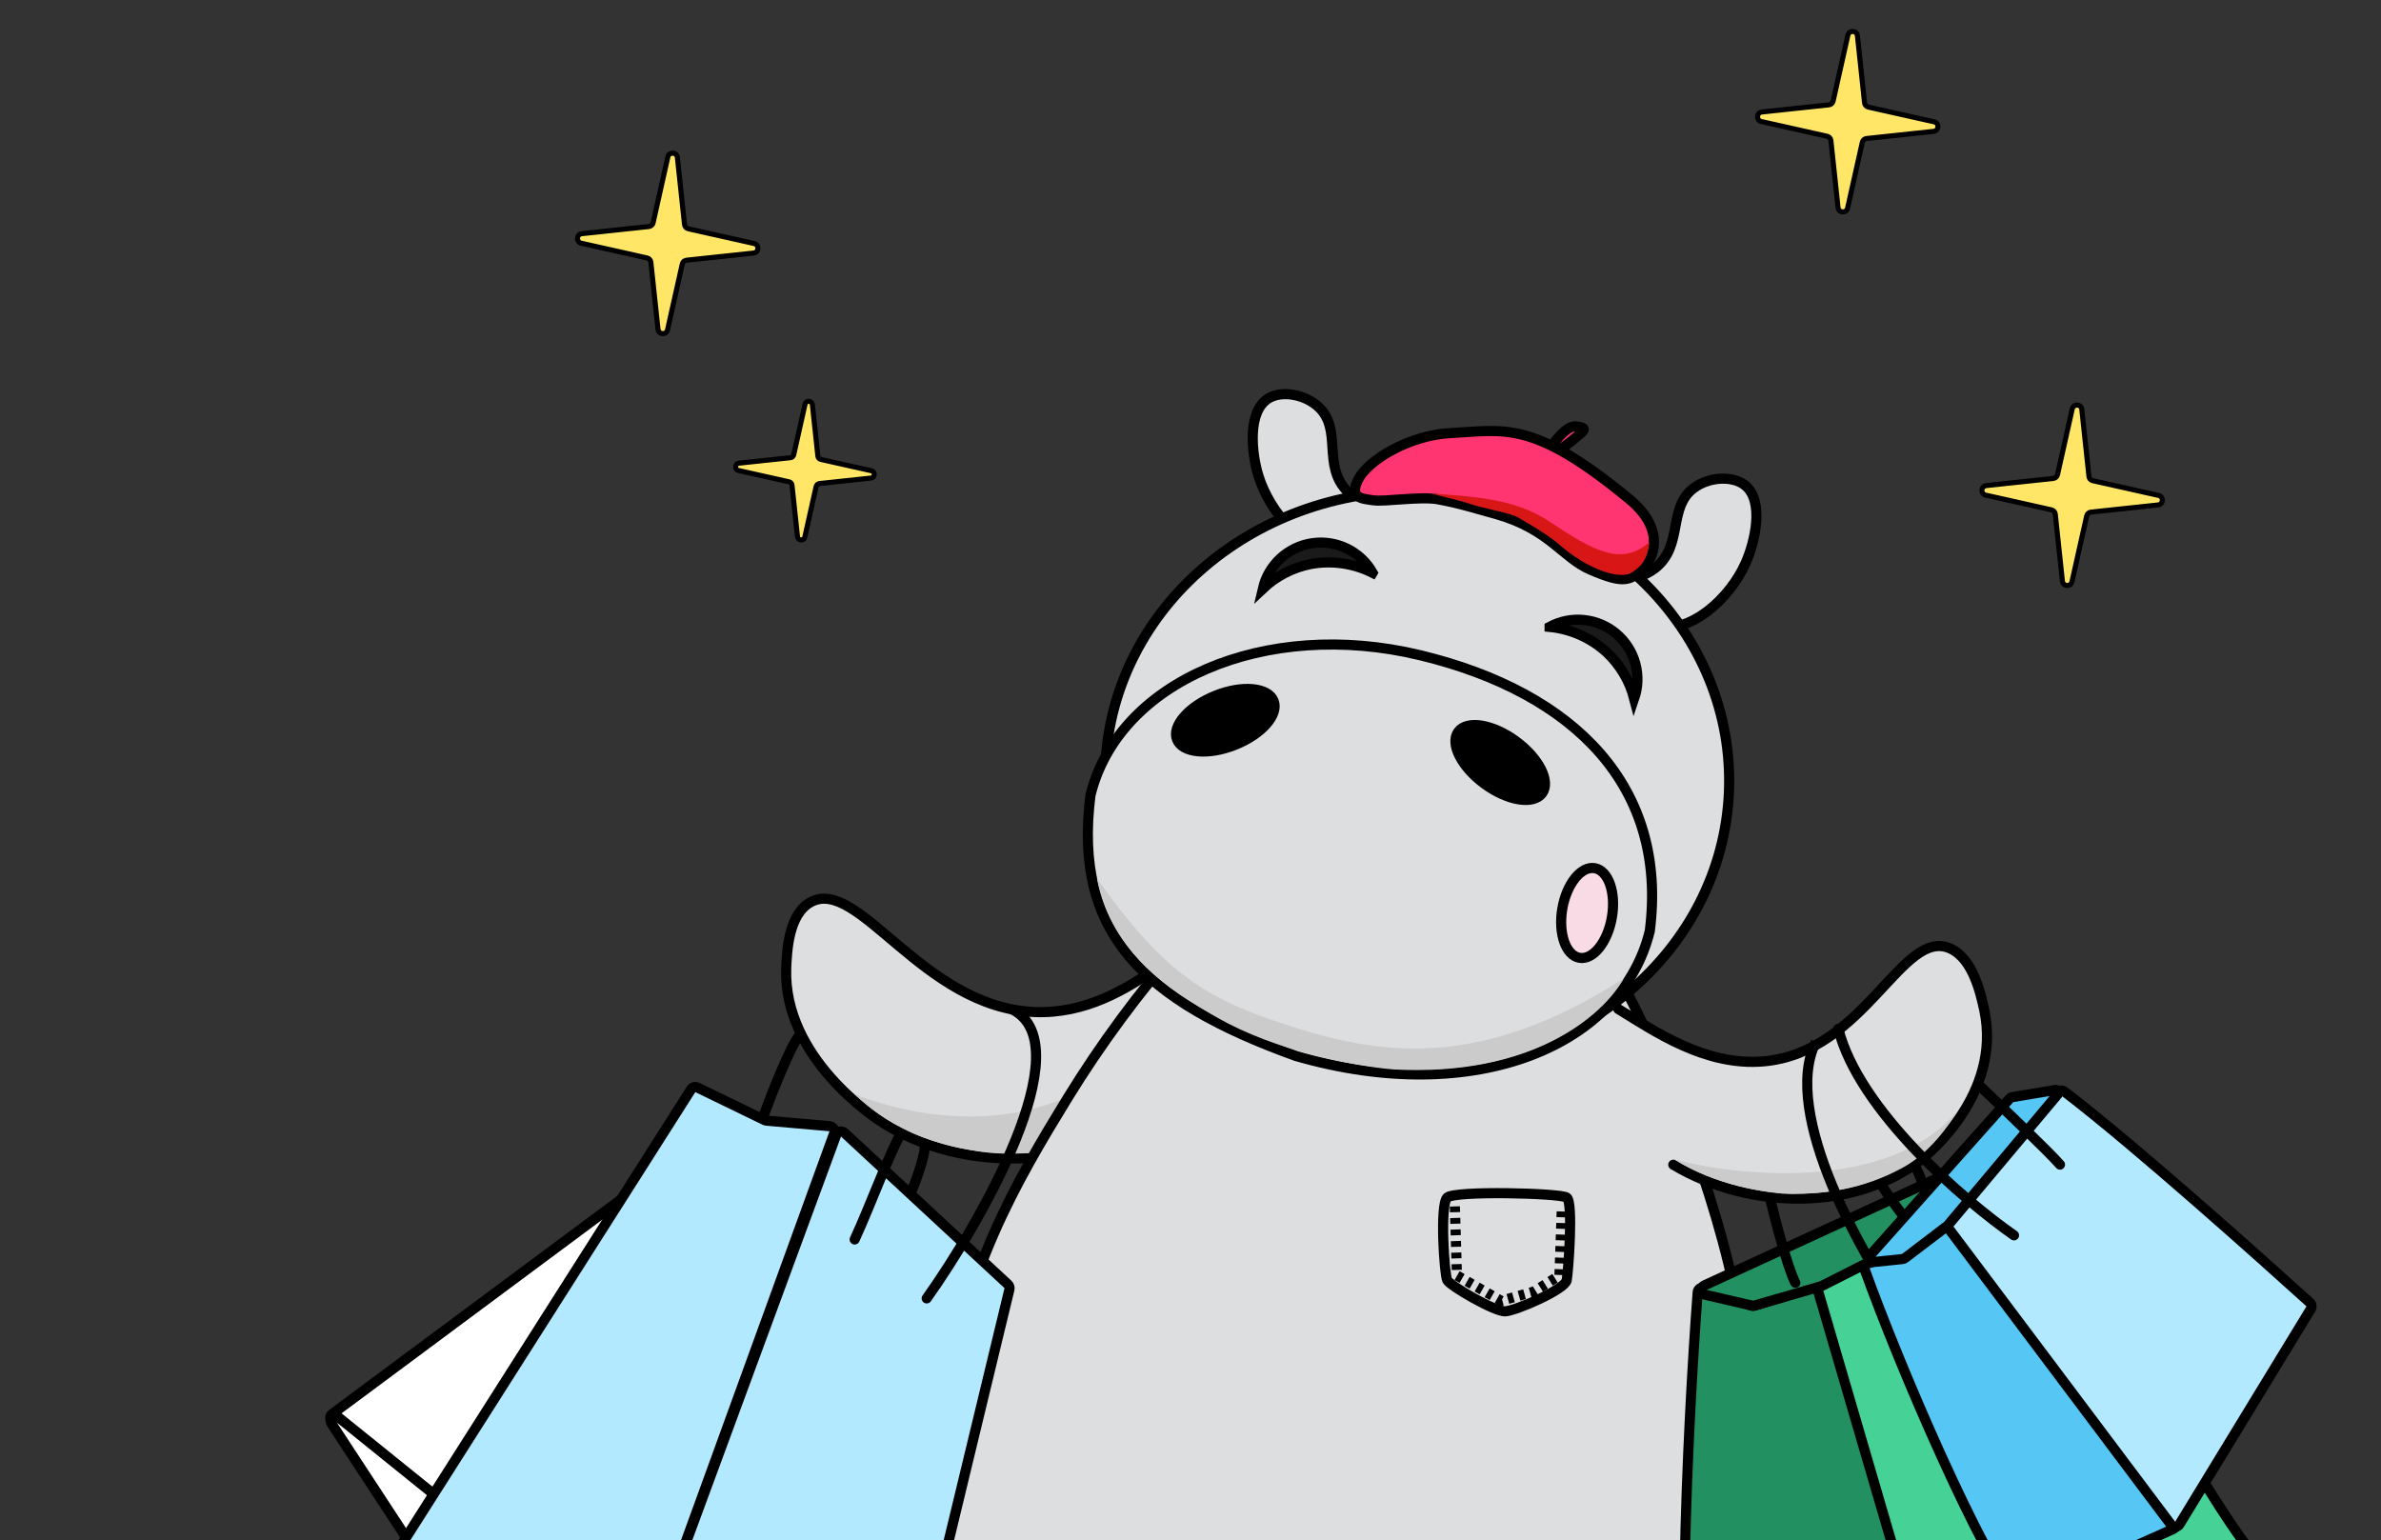 <svg width="470" height="304" viewBox="0 0 470 304" fill="none" xmlns="http://www.w3.org/2000/svg">
<rect x="0" y="0" width="470" height="304" fill="#333333" stroke="none"/>
<g clip-path="url(#clip0_1660_31409)">
<path d="M407.115 114.723C407.23 115.798 408.762 115.885 408.998 114.83L411.908 101.833C411.997 101.434 412.332 101.136 412.739 101.092L425.982 99.68C427.057 99.566 427.145 98.034 426.09 97.798L413.093 94.888C412.693 94.798 412.395 94.464 412.352 94.057L410.94 80.813C410.825 79.738 409.294 79.651 409.057 80.706L406.147 93.702C406.058 94.102 405.723 94.4 405.316 94.444L392.073 95.856C390.998 95.97 390.91 97.502 391.965 97.738L404.962 100.648C405.362 100.738 405.66 101.072 405.703 101.479L407.115 114.723Z" fill="#FFE666"/>
<path d="M407.115 114.723C407.23 115.798 408.762 115.885 408.998 114.83L411.908 101.833C411.997 101.434 412.332 101.136 412.739 101.092L425.982 99.68C427.057 99.566 427.145 98.034 426.09 97.798L413.093 94.888C412.693 94.798 412.395 94.464 412.352 94.057L410.94 80.813C410.825 79.738 409.294 79.651 409.057 80.706L406.147 93.702C406.058 94.102 405.723 94.4 405.316 94.444L392.073 95.856C390.998 95.97 390.91 97.502 391.965 97.738L404.962 100.648C405.362 100.738 405.66 101.072 405.703 101.479L407.115 114.723Z" stroke="black"/>
<path d="M129.889 64.996C130.003 66.071 131.535 66.159 131.771 65.103L134.681 52.107C134.771 51.707 135.105 51.409 135.512 51.366L148.756 49.954C149.831 49.839 149.918 48.307 148.863 48.071L135.867 45.161C135.467 45.072 135.169 44.737 135.125 44.33L133.713 31.087C133.599 30.012 132.067 29.924 131.831 30.979L128.921 43.976C128.831 44.376 128.497 44.674 128.09 44.717L114.846 46.129C113.771 46.244 113.684 47.775 114.739 48.012L127.735 50.922C128.135 51.011 128.433 51.346 128.477 51.753L129.889 64.996Z" fill="#FFE666"/>
<path d="M129.889 64.996C130.003 66.071 131.535 66.159 131.771 65.103L134.681 52.107C134.771 51.707 135.105 51.409 135.512 51.366L148.756 49.954C149.831 49.839 149.918 48.307 148.863 48.071L135.867 45.161C135.467 45.072 135.169 44.737 135.125 44.33L133.713 31.087C133.599 30.012 132.067 29.924 131.831 30.979L128.921 43.976C128.831 44.376 128.497 44.674 128.09 44.717L114.846 46.129C113.771 46.244 113.684 47.775 114.739 48.012L127.735 50.922C128.135 51.011 128.433 51.346 128.477 51.753L129.889 64.996Z" stroke="black"/>
<path d="M157.422 105.93C157.51 106.756 158.687 106.823 158.869 106.012L161.105 96.025C161.174 95.718 161.431 95.489 161.744 95.455L171.921 94.37C172.747 94.282 172.814 93.105 172.003 92.924L162.016 90.687C161.709 90.619 161.48 90.362 161.446 90.049L160.361 79.872C160.273 79.046 159.096 78.978 158.915 79.789L156.678 89.777C156.61 90.084 156.353 90.313 156.04 90.346L145.863 91.431C145.037 91.519 144.969 92.696 145.78 92.878L155.767 95.114C156.075 95.183 156.304 95.44 156.337 95.753L157.422 105.93Z" fill="#FFE666"/>
<path d="M157.422 105.93C157.51 106.756 158.687 106.823 158.869 106.012L161.105 96.025C161.174 95.718 161.431 95.489 161.744 95.455L171.921 94.37C172.747 94.282 172.814 93.105 172.003 92.924L162.016 90.687C161.709 90.619 161.48 90.362 161.446 90.049L160.361 79.872C160.273 79.046 159.096 78.978 158.915 79.789L156.678 89.777C156.61 90.084 156.353 90.313 156.04 90.346L145.863 91.431C145.037 91.519 144.969 92.696 145.78 92.878L155.767 95.114C156.075 95.183 156.304 95.44 156.337 95.753L157.422 105.93Z" stroke="black"/>
<path d="M362.822 40.975C362.937 42.05 364.469 42.137 364.705 41.082L367.615 28.085C367.704 27.686 368.039 27.388 368.446 27.344L381.689 25.932C382.764 25.817 382.852 24.286 381.797 24.05L368.8 21.14C368.4 21.05 368.102 20.716 368.059 20.308L366.647 7.065C366.532 5.99 365.001 5.903 364.764 6.958L361.854 19.954C361.765 20.354 361.431 20.652 361.023 20.696L347.78 22.108C346.705 22.222 346.617 23.754 347.672 23.99L360.669 26.9C361.069 26.99 361.367 27.324 361.41 27.731L362.822 40.975Z" fill="#FFE666"/>
<path d="M362.822 40.975C362.937 42.05 364.469 42.137 364.705 41.082L367.615 28.085C367.704 27.686 368.039 27.388 368.446 27.344L381.689 25.932C382.764 25.817 382.852 24.286 381.797 24.05L368.8 21.14C368.4 21.05 368.102 20.716 368.059 20.308L366.647 7.065C366.532 5.99 365.001 5.903 364.764 6.958L361.854 19.954C361.765 20.354 361.431 20.652 361.023 20.696L347.78 22.108C346.705 22.222 346.617 23.754 347.672 23.99L360.669 26.9C361.069 26.99 361.367 27.324 361.41 27.731L362.822 40.975Z" stroke="black"/>
<path d="M65.537 279.15L145.508 219.738C145.855 219.481 146.347 219.524 146.702 219.843L157.498 229.542C157.573 229.609 157.655 229.666 157.743 229.709L168.391 235.003C169.016 235.314 169.225 236.156 168.8 236.654L105.105 311.364C104.766 311.761 104.16 311.763 103.745 311.368L90.492 298.746C90.454 298.71 90.414 298.677 90.373 298.647L65.654 280.841C65.068 280.419 65.007 279.544 65.537 279.15Z" fill="white" stroke="black" stroke-width="2"/>
<path d="M106.309 343.409L65.507 281.121C64.859 280.133 65.922 279.069 66.828 279.799L90.275 298.708L104.331 311.988C104.383 312.038 104.432 312.093 104.475 312.152L134.932 354.358C135.557 355.225 134.781 356.305 133.852 355.858L117.348 347.922L106.837 343.842C106.625 343.76 106.439 343.607 106.309 343.409Z" fill="white" stroke="black" stroke-width="2"/>
<path d="M105.331 311.104L169.132 236.998C169.566 236.493 170.388 236.655 170.723 237.312L189.84 274.764C190.02 275.117 190.007 275.529 189.805 275.829L136.149 355.875C135.78 356.424 134.971 356.37 134.566 355.768L105.305 312.376C105.03 311.969 105.041 311.441 105.331 311.104Z" fill="white" stroke="black" stroke-width="2"/>
<path d="M242.459 184.414C236.716 180.063 224.376 200.609 204.191 199.771C182.079 198.857 169.542 173.016 160.075 178.055C155.595 180.433 155.338 187.865 155.195 191.165C154.589 208.872 172.788 220.708 174.395 221.71C192.35 233.01 219.292 230.437 233.554 215.041C243.264 204.541 247.09 187.935 242.459 184.414Z" fill="#DDDEE0" stroke="black" stroke-width="2" stroke-miterlimit="10"/>
<path d="M168.608 215.935C170.485 217.639 173.291 220.283 178.232 222.762C181.026 224.22 183.712 225.121 186.941 226.019C188.724 226.515 191.673 227.024 191.673 227.024C196.175 227.913 200.682 227.87 205.321 227.44C211.428 226.83 217.319 224.653 222.656 221.492C234.837 214.073 242.667 199.694 239.885 195.893C238.478 193.958 235.34 194.711 231.053 196.222C228.006 202.72 223.28 208.397 217.357 212.676C196.296 227.503 169.851 216.5 168.608 215.935Z" fill="#CBCBCB"/>
<path d="M274.041 381.829C257.385 381.829 238.459 381.058 214.48 359.982C196.059 343.804 190.89 323.939 188.66 314.921C185.847 303.31 185.153 291.306 186.609 279.469C189.382 252.067 200.927 232.762 210.723 216.774C223.875 195.398 240.576 176.345 260.134 160.402L290.947 162.625C298.608 167.471 299.934 166.408 305.824 173.241C316.187 185.315 323.183 197.903 330.72 217.191C340.324 241.766 346.9 265.81 345.966 294.259C345.182 318.108 342.545 340.017 333.047 353.403C315.127 378.658 283.85 381.461 274.041 381.829Z" fill="#DDDEE0" stroke="black" stroke-width="2" stroke-miterlimit="10"/>
<path d="M319.441 199.183C326.495 203.504 336.591 210.519 348.123 209.513C368.28 207.753 375.493 182.903 385.023 187.261C389.536 189.323 391.008 196.31 391.689 199.411C395.2 216.065 380.454 227.957 379.143 228.967C366.453 238.848 345.784 239.141 330.303 229.919" fill="#DDDEE0"/>
<path d="M319.441 199.183C326.495 203.504 336.591 210.519 348.123 209.513C368.28 207.753 375.493 182.903 385.023 187.261C389.536 189.323 391.008 196.31 391.689 199.411C395.2 216.065 380.454 227.957 379.143 228.967C366.453 238.848 345.784 239.141 330.303 229.919" stroke="black" stroke-width="2" stroke-miterlimit="10" stroke-linecap="round"/>
<path d="M386.346 219.409C372.439 235.609 342.284 232.042 330.509 228.855C338.322 233.999 349.808 235.767 353.945 235.706C359.446 235.626 367.209 235.099 375.638 230.476C381.116 227.471 384.796 221.946 386.346 219.409Z" fill="#CBCBCB"/>
<path d="M319.035 115.922C319.661 113.774 323.223 114.89 326.741 112.135C332.384 107.677 329.123 100.118 334.431 96.275C337.358 94.152 341.914 93.844 344.405 95.753C348.343 98.823 346.444 106.982 344.553 111.199C341.448 118.146 333.672 125.263 326.614 123.694C322.281 122.63 318.334 118.355 319.035 115.922Z" fill="#DDDEE0" stroke="black" stroke-width="2" stroke-miterlimit="10"/>
<path d="M273.118 101.701C272.766 99.501 269.086 100.168 265.978 97.016C260.919 91.898 265.073 84.8 260.271 80.332C257.623 77.877 253.138 77.018 250.434 78.611C246.152 81.172 247.047 89.51 248.412 93.925C250.65 101.198 257.496 109.205 264.701 108.498C269.084 108.055 273.525 104.242 273.118 101.701Z" fill="#DDDEE0" stroke="black" stroke-width="2" stroke-miterlimit="10"/>
<path d="M341.281 156.422C339.918 187.692 311.332 211.977 277.269 210.492C243.205 209.008 216.84 182.328 218.203 151.058C219.566 119.788 248.152 95.504 282.215 96.988C316.278 98.472 342.643 125.152 341.281 156.422Z" fill="#DDDEE0" stroke="black" stroke-width="2"/>
<path d="M315.9 148.753C323.788 157.843 327.473 169.556 325.663 183.771C322.94 194.967 314.453 203.693 302.14 208.359C289.806 213.032 273.656 213.613 255.804 208.45C240.608 202.983 229.632 196.869 222.875 188.786C216.168 180.761 213.521 170.675 215.249 157.004C217.973 145.804 226.52 137.054 238.288 132.008C250.075 126.953 265.036 125.648 280.363 129.348C295.749 133.062 307.979 139.625 315.9 148.753Z" fill="#DDDEE0" stroke="black" stroke-width="2"/>
<path d="M293.04 154.731C288.474 151.38 286.143 146.777 287.853 144.448C289.563 142.119 294.651 142.937 299.228 146.301C303.805 149.665 306.125 154.255 304.422 156.582C302.719 158.909 297.621 158.109 293.04 154.731Z" fill="black" stroke="black" stroke-width="2" stroke-miterlimit="10"/>
<path d="M243.821 147.026C249.079 144.92 252.484 141.044 251.409 138.362C250.334 135.68 245.203 135.203 239.932 137.319C234.661 139.434 231.269 143.3 232.337 145.979C233.405 148.657 238.542 149.154 243.821 147.026Z" fill="black" stroke="black" stroke-width="2" stroke-miterlimit="10"/>
<path d="M311.787 189.074C309.087 188.618 307.563 184.284 308.392 179.395C309.222 174.507 312.09 170.913 314.791 171.376C317.491 171.838 319.015 176.167 318.186 181.055C317.356 185.943 314.493 189.537 311.787 189.074Z" fill="#F9DBE6" stroke="black" stroke-width="2" stroke-miterlimit="10"/>
<path d="M305.889 123.739C307.971 122.614 310.345 122.144 312.698 122.391C315.052 122.638 317.277 123.589 319.081 125.12C320.885 126.652 322.185 128.693 322.81 130.975C323.435 133.257 323.357 135.676 322.585 137.913C321.678 134.422 319.804 131.259 317.177 128.788C314.06 125.929 310.098 124.161 305.889 123.752L305.889 123.739Z" fill="#1A1A1A" stroke="black" stroke-width="2" stroke-miterlimit="10"/>
<path d="M270.954 113.061C269.787 111.003 268.026 109.344 265.901 108.302C263.776 107.261 261.386 106.885 259.044 107.225C256.702 107.564 254.516 108.602 252.774 110.204C251.032 111.805 249.814 113.896 249.279 116.201C251.901 113.725 255.17 112.042 258.708 111.343C262.867 110.576 267.163 111.184 270.947 113.073L270.954 113.061Z" fill="#1A1A1A" stroke="black" stroke-width="2" stroke-miterlimit="10"/>
<path d="M78.007 306.884L136.438 215C136.695 214.597 137.229 214.464 137.692 214.688L150.938 221.113C151.057 221.171 151.184 221.206 151.313 221.218L163.723 222.305C164.411 222.365 164.889 223.069 164.664 223.69L128.467 323.372C128.284 323.875 127.708 324.104 127.182 323.883L109.602 316.503C109.554 316.483 109.505 316.467 109.456 316.454L78.687 308.414C77.999 308.234 77.649 307.447 78.007 306.884Z" fill="#B3E9FF" stroke="black" stroke-width="2"/>
<path d="M140.991 354.744L78.606 308.866C77.672 308.179 78.312 306.801 79.405 307.144L109.373 316.554L127.948 324.261C128.011 324.287 128.071 324.318 128.128 324.356L173.966 354.176C174.918 354.795 174.412 356.191 173.319 355.96L156.344 352.367C156.212 352.339 156.078 352.337 155.949 352.36L141.81 354.942C141.53 354.993 141.232 354.921 140.991 354.744Z" fill="#56C6F4" stroke="black" stroke-width="2"/>
<path d="M128.591 323.037L165.099 223.934C165.335 223.294 166.173 223.14 166.71 223.638L198.937 253.517C199.22 253.779 199.343 254.163 199.259 254.513L174.868 355.537C174.71 356.194 173.922 356.444 173.336 356.024L128.99 324.224C128.602 323.945 128.436 323.455 128.591 323.037Z" fill="#B3E9FF" stroke="black" stroke-width="2"/>
<path d="M182.926 256.301C193.438 241.563 213.555 206.502 199.95 199.329" stroke="black" stroke-width="2" stroke-linecap="round"/>
<path d="M168.707 244.666C171.753 238.095 175.592 227.598 177.765 223.909" stroke="black" stroke-width="2" stroke-linecap="round"/>
<path d="M150.516 220.78C152.33 215.871 156.331 205.731 157.816 204.444" stroke="black" stroke-width="2"/>
<path d="M179.598 236.003C180.669 233.486 182.763 227.908 182.566 225.73" stroke="black" stroke-width="2"/>
<path d="M334.969 355.954C330.388 337.713 333.077 282.22 335.115 255.084C335.165 254.419 335.839 254.011 336.463 254.247L345.666 257.723C345.874 257.802 346.102 257.809 346.315 257.743L358.196 254.075C358.731 253.911 359.296 254.215 359.452 254.752L386.914 349.345C387.1 349.985 386.62 350.624 385.954 350.624H359.297C359.211 350.624 359.127 350.635 359.044 350.656L336.16 356.625C335.634 356.762 335.101 356.481 334.969 355.954Z" fill="#239061" stroke="black" stroke-width="2"/>
<path d="M399.663 233.614L359.364 253.55C358.929 253.765 358.711 254.261 358.848 254.727L386.503 349.374C386.701 350.049 387.516 350.315 388.074 349.885L443.627 307.025C444.09 306.667 444.155 305.994 443.786 305.539C436.493 296.527 412.493 254.801 400.973 234.01C400.714 233.542 400.142 233.377 399.663 233.614Z" fill="#46D297" stroke="black" stroke-width="2"/>
<path d="M387.978 230.033L336.469 253.72C335.603 254.118 335.732 255.387 336.661 255.602L345.843 257.729C346.01 257.767 346.183 257.762 346.348 257.715L359.457 253.91C359.516 253.893 359.574 253.87 359.63 253.842L398.626 234.085C399.46 233.662 399.31 232.428 398.399 232.218L388.62 229.967C388.405 229.918 388.179 229.941 387.978 230.033Z" fill="#239061" stroke="black" stroke-width="2"/>
<path d="M376.845 261.088C367.789 248.467 351.432 219.719 358.442 205.696" stroke="black" stroke-width="2"/>
<path d="M386.688 254.432C384.525 247.653 379.744 233.256 377.922 229.891" stroke="black" stroke-width="2"/>
<path d="M349.383 236.459C350.419 240.834 352.871 250.309 354.391 253.21" stroke="black" stroke-width="2" stroke-linecap="round"/>
<path d="M399.544 317.878C390.774 306.615 375.017 269.834 368.11 250.664C367.91 250.109 368.24 249.518 368.813 249.375L376.064 247.562C376.189 247.531 376.306 247.476 376.41 247.401L384.103 241.814C384.544 241.493 385.161 241.585 385.489 242.022L429.36 300.328C429.747 300.842 429.555 301.581 428.968 301.843L413.883 308.563C413.819 308.592 413.757 308.628 413.7 308.669L400.877 318.042C400.452 318.353 399.868 318.294 399.544 317.878Z" fill="#56C6F4" stroke="black" stroke-width="2"/>
<path d="M406.147 215.639L384.767 241.378C384.471 241.734 384.458 242.247 384.736 242.617L428.568 300.992C428.992 301.557 429.853 301.515 430.221 300.912L456.141 258.393C456.392 257.983 456.325 257.462 455.968 257.14C446.922 248.972 421.871 226.46 407.508 215.475C407.083 215.15 406.488 215.228 406.147 215.639Z" fill="#B3E9FF" stroke="black" stroke-width="2"/>
<path d="M396.664 216.89L369.485 247.418C368.878 248.1 369.427 249.172 370.335 249.078L375.546 248.536C375.729 248.517 375.903 248.448 376.049 248.337L384.372 241.994C384.431 241.949 384.484 241.897 384.532 241.841L406.221 215.969C406.519 215.613 406.213 215.078 405.755 215.154L397.247 216.569C397.021 216.606 396.816 216.72 396.664 216.89Z" fill="#56C6F4" stroke="black" stroke-width="2"/>
<path d="M397.555 243.853C387.67 236.958 366.895 219.152 362.879 203.092" stroke="black" stroke-width="2" stroke-linecap="round"/>
<path d="M390.508 214.088C395.054 218.393 404.644 227.58 406.633 229.891" stroke="black" stroke-width="2" stroke-linecap="round"/>
<path d="M375.821 240.151C374.883 238.977 372.628 235.98 371.109 233.392" stroke="black" stroke-width="2"/>
<mask id="path-42-inside-1_1660_31409" fill="white">
<rect x="283.047" y="225.02" width="14.969" height="19.99" rx="1.157" transform="rotate(-16.449 283.047 225.02)"/>
</mask>
<rect x="283.047" y="225.02" width="14.969" height="19.99" rx="1.157" transform="rotate(-16.449 283.047 225.02)" fill="#F26666" stroke="black" stroke-width="4" mask="url(#path-42-inside-1_1660_31409)"/>
<mask id="path-43-inside-2_1660_31409" fill="white">
<rect x="295.066" y="224.332" width="14.969" height="19.99" rx="1.157" transform="rotate(6.531 295.066 224.332)"/>
</mask>
<rect x="295.066" y="224.332" width="14.969" height="19.99" rx="1.157" transform="rotate(6.531 295.066 224.332)" fill="#82D07B" stroke="black" stroke-width="4" mask="url(#path-43-inside-2_1660_31409)"/>
<path d="M285.682 252.717C285.103 251.599 284.173 237.785 285.682 236.391C287.192 234.996 307.931 235.517 309.264 236.391C310.596 237.264 309.593 250.888 309.264 252.717C308.935 254.546 299.165 258.766 297.124 258.856C295.083 258.947 286.261 253.835 285.682 252.717Z" fill="#DDDEE0" stroke="black" stroke-width="2"/>
<path d="M287.184 238.146L287.599 251.792L296.328 256.78L302.744 254.967L307.826 251.792L308.311 238.146" stroke="black" stroke-width="2" stroke-dasharray="1.14 1.14"/>
<path d="M310.977 84.168C308.818 83.933 305.42 89.056 303.991 91.647C304.467 92.381 305.45 93.466 305.568 91.939C305.717 90.029 308.195 88.753 310.486 86.831C312.778 84.908 313.676 84.462 310.977 84.168Z" fill="#FF3571" stroke="black" stroke-width="2"/>
<path d="M283.9 98.569C288.55 99.426 292.28 100.666 295.363 101.483C305.825 104.439 308.449 110.099 313.951 112.467C320.778 115.405 321.937 114.686 324.824 111.674C325.758 110.7 329.4 104.934 321.567 98.481C302.458 82.737 296.971 84.963 286.312 85.492C278.145 85.898 270.033 90.862 268.128 94.615C266.223 98.368 268.834 98.435 271.106 98.761C273.378 99.086 280.428 97.928 283.9 98.569Z" fill="#FF3571" stroke="black" stroke-width="2"/>
<path d="M254.428 202.472C237.725 197.109 229.613 191.867 216.526 173.379C219.013 186.395 228.38 194.102 240.281 200.881C251.823 207.456 267.225 210.453 275.013 211.102C302.248 212.593 316.303 200.684 320.531 193.154C292.083 211.356 272.562 208.295 254.428 202.472Z" fill="#CBCBCB"/>
<path d="M305.704 102.861C298.541 98.082 289.276 97.977 282.344 97.397C284.573 97.98 287.94 98.704 290.282 99.501C293.211 100.497 298.189 101.235 299.778 102.206C301.366 103.176 305.445 105.408 308.117 107.771C311.121 110.426 316.3 113.484 320.091 113.484C321.443 113.484 322.055 113.206 323.455 111.996C325.016 110.646 325.412 108.405 325.576 107.049C320.091 111.798 314.659 108.835 305.704 102.861Z" fill="#D81616"/>
</g>
<defs>
<clipPath id="clip0_1660_31409">
<rect width="470" height="304" fill="white"/>
</clipPath>
</defs>
</svg>
